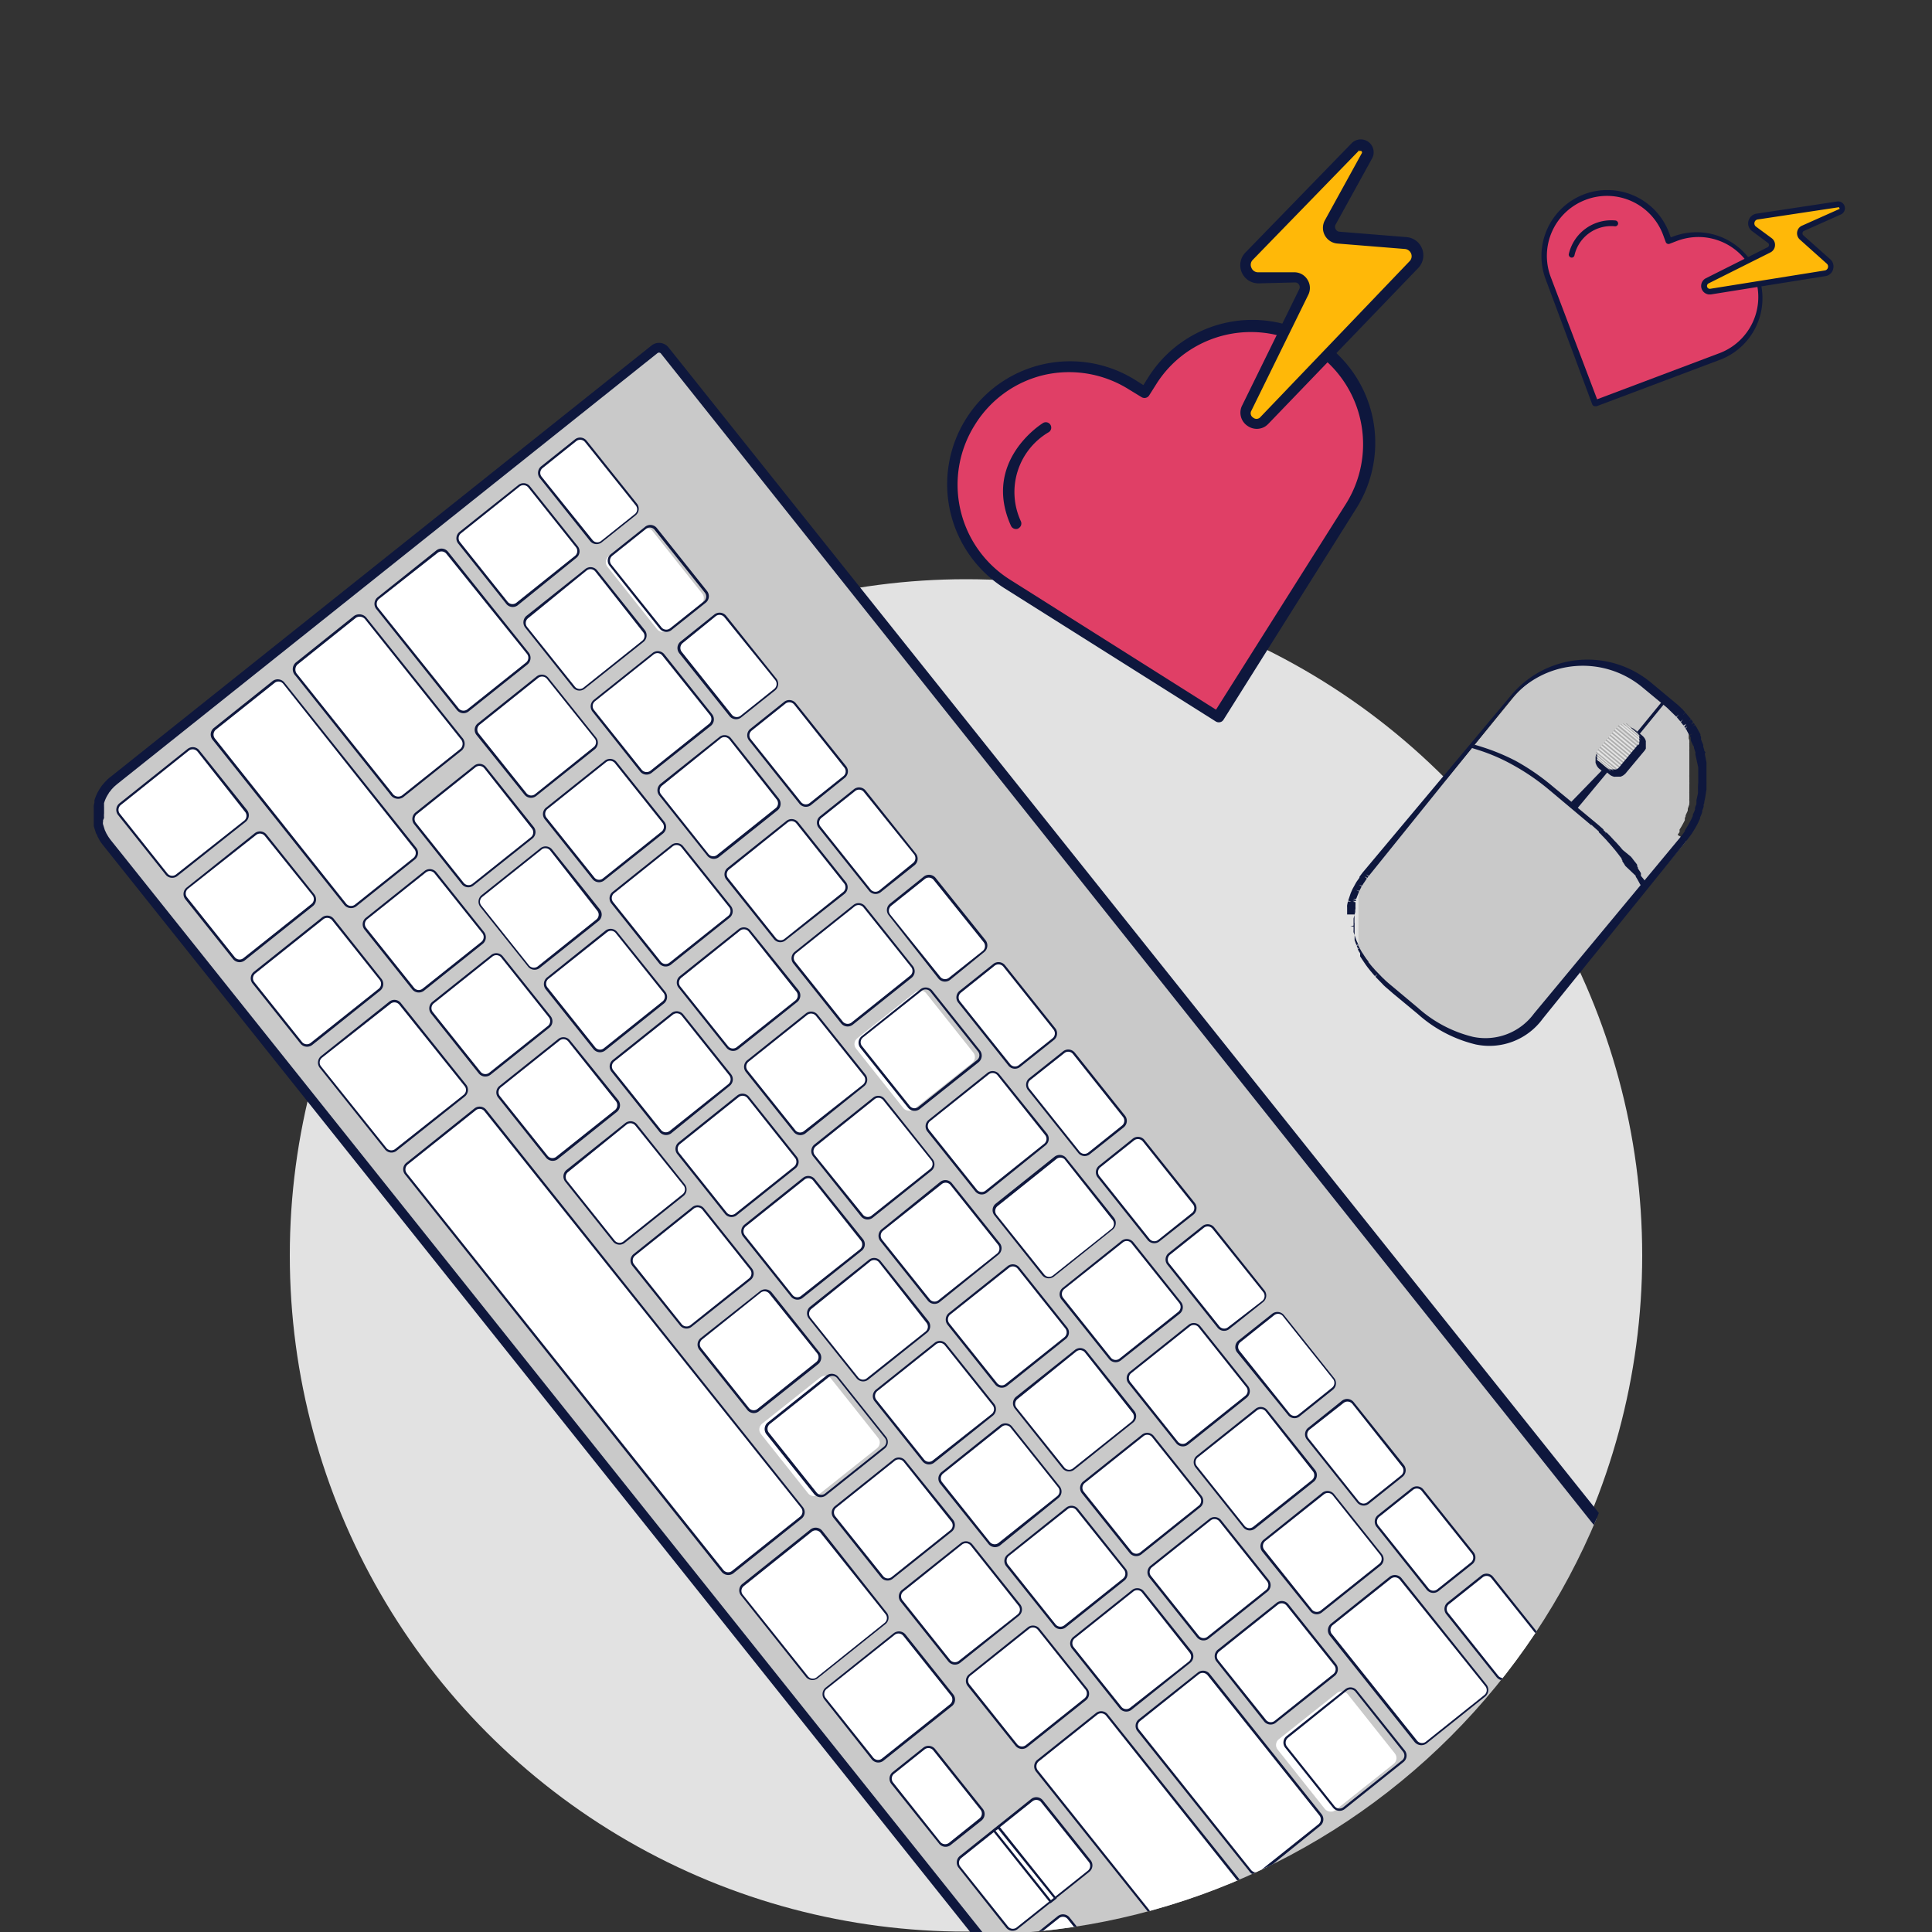 <svg id="Layer_1" data-name="Layer 1" xmlns="http://www.w3.org/2000/svg" xmlns:xlink="http://www.w3.org/1999/xlink" viewBox="0 0 150 150"><rect x="0" y="0" width="150" height="150" fill="#333333" stroke="none"/><defs><style>.cls-1{fill:none;}.cls-2{fill:#e2e2e2;}.cls-3{clip-path:url(#clip-path);}.cls-4{fill:#c9c9c9;}.cls-5{fill:#0e173d;}.cls-10,.cls-6{fill:#fff;}.cls-7{fill:#e03f66;}.cls-8{fill:#ffb808;}.cls-9{fill:#d9d9d9;}.cls-10{opacity:0.3;}.cls-11{opacity:0.2;}</style><clipPath id="clip-path"><path class="cls-1" d="M128,97.7a52.5,52.5,0,0,1-105,0C-2.69,83.17,6.82,48.06,16.69,28.12,26.2,8.91,61.47,4.34,75.7,4.34,104.69,4.34,128,68.7,128,97.7Z"/></clipPath></defs><circle class="cls-2" cx="75" cy="97.47" r="52.5"/><g class="cls-3"><g id="keybaord"><path class="cls-4" d="M128,123.77,86,157.25a3.4,3.4,0,0,1-4.79-.53L8.31,65.39l-.12-.16a3.45,3.45,0,0,1-.2-.32,1.09,1.09,0,0,0-.08-.15l-.09-.2s0-.09-.05-.13,0-.14-.07-.21,0-.11,0-.17a1.16,1.16,0,0,1,0-.18h0c0-.11,0-.22,0-.32a3,3,0,0,1,0-.42h0s0-.09,0-.14v0l0-.14v0l0-.14h0v0c0-.06,0-.12,0-.18s0-.11,0-.17a3.52,3.52,0,0,1,.38-.81l.09-.13.13-.17A.48.48,0,0,1,8.41,61a1.07,1.07,0,0,1,.18-.19l.26-.23L50.8,27.11a.57.57,0,0,1,.79.09L128,123a.26.26,0,0,1,.05.09s0,0,0,.06a0,0,0,0,1,0,0,0,0,0,0,1,0,0h0s0,0,0,0v0s0,0,0,0a.42.42,0,0,1,0,.22.14.14,0,0,1,0,.06h0v0a0,0,0,0,1,0,0,0,0,0,0,1,0,0l0,0Z"/><path class="cls-5" d="M80.91,157,8,65.62l-.13-.17a2.67,2.67,0,0,1-.22-.36l-.09-.17c0-.07-.07-.15-.11-.23l-.17-.55,0-.12h0l0-.1c0-.11,0-.23,0-.35s0-.22,0-.33h0l0-.54a1,1,0,0,1,0-.16h0a1.42,1.42,0,0,1,.05-.22l0-.18a3.57,3.57,0,0,1,.42-.91l.1-.15A1.5,1.5,0,0,1,8,60.89l.11-.13.18-.19a2.55,2.55,0,0,1,.3-.26l42-33.49a.94.94,0,0,1,1.31.15l76.45,95.78a.87.87,0,0,1,.11.18v0h0l0,.15.08.09-.06.14a1.5,1.5,0,0,1-.06.29l0,0,0,.07,0,.11h0l0,.06-.12.11-42,33.48A3.77,3.77,0,0,1,80.91,157ZM8,63.7H8l0,.11A.39.39,0,0,0,8,64l.14.45.09.19a.54.54,0,0,0,.07.13,2.61,2.61,0,0,0,.17.28l.11.15,72.89,91.32a3,3,0,0,0,4.27.48l41.94-33.47v0l.06-.11-.15-.19,0,0L51.3,27.43a.2.2,0,0,0-.27,0L9.08,60.89l-.23.2-.15.16s-.07.07-.08.1l-.13.16a.37.37,0,0,0-.06.1,2.62,2.62,0,0,0-.35.74.83.83,0,0,0,0,.15,1.13,1.13,0,0,0,0,.15v.06a.64.64,0,0,1,0,.09l0,.34a2.29,2.29,0,0,0,0,.37A1.23,1.23,0,0,0,8,63.7Z"/><g id="keys"><rect class="cls-6" x="43.44" y="34.45" width="4.48" height="7.38" rx="0.57" transform="translate(-13.81 36.83) rotate(-38.59)"/><path class="cls-5" d="M45.81,42l-3.9-4.88a.66.66,0,0,1,.11-.92l2.62-2.09a.65.65,0,0,1,.91.11l3.9,4.88a.65.65,0,0,1-.1.91l-2.62,2.09A.65.65,0,0,1,45.81,42Zm-.39-7.68a.49.49,0,0,0-.68-.07l-2.61,2.09a.47.47,0,0,0-.08.67L46,41.92a.47.47,0,0,0,.67.08l2.62-2.09a.47.47,0,0,0,.07-.67Z"/><rect class="cls-6" x="36.73" y="38.77" width="6.96" height="7.07" rx="0.57" transform="translate(-17.61 34.33) rotate(-38.59)"/><path class="cls-5" d="M39.28,46.85l-3.7-4.64a.65.65,0,0,1,.1-.92l4.56-3.63a.64.64,0,0,1,.91.1l3.7,4.64a.64.64,0,0,1-.1.91L40.19,47A.64.64,0,0,1,39.28,46.85Zm1.74-9a.49.49,0,0,0-.68-.08l-4.55,3.64a.48.48,0,0,0-.08.67l3.7,4.64a.49.49,0,0,0,.68.08l4.55-3.64a.48.48,0,0,0,.08-.67Z"/><rect class="cls-6" x="41.94" y="45.29" width="6.96" height="7.07" rx="0.57" transform="translate(-20.54 39) rotate(-38.59)"/><path class="cls-5" d="M44.48,53.37l-3.7-4.64a.66.66,0,0,1,.1-.92l4.56-3.63a.65.65,0,0,1,.92.1l3.7,4.64a.66.66,0,0,1-.1.92L45.4,53.47A.65.65,0,0,1,44.48,53.37Zm1.74-9a.48.48,0,0,0-.67-.08L41,48a.48.48,0,0,0-.08.67l3.71,4.64a.48.48,0,0,0,.67.08l4.56-3.64a.47.47,0,0,0,.07-.67Z"/><rect class="cls-6" x="38.19" y="53.63" width="6.96" height="7.07" rx="0.57" transform="translate(-26.56 38.48) rotate(-38.59)"/><path class="cls-5" d="M40.73,61.71,37,57.07a.64.64,0,0,1,.1-.91l4.56-3.64a.65.65,0,0,1,.91.1l3.71,4.64a.66.66,0,0,1-.11.92l-4.55,3.63A.65.65,0,0,1,40.73,61.71Zm1.74-9a.49.49,0,0,0-.68-.08l-4.55,3.64a.48.48,0,0,0-.08.67l3.71,4.64a.48.48,0,0,0,.67.08L46.1,58a.48.48,0,0,0,.07-.67Z"/><rect class="cls-6" x="33.31" y="60.57" width="6.96" height="7.07" rx="0.57" transform="translate(-31.95 36.95) rotate(-38.59)"/><path class="cls-5" d="M35.86,68.65,32.16,64a.65.65,0,0,1,.1-.92l4.55-3.63a.65.65,0,0,1,.92.1l3.7,4.64a.65.65,0,0,1-.1.92l-4.56,3.63A.64.64,0,0,1,35.86,68.65Zm1.74-9a.49.49,0,0,0-.68-.08l-4.55,3.64a.48.48,0,0,0-.08.67L36,68.54a.49.49,0,0,0,.68.08L41.22,65a.48.48,0,0,0,.08-.67Z"/><rect class="cls-6" x="29.42" y="68.73" width="6.96" height="7.07" rx="0.57" transform="translate(-37.89 36.31) rotate(-38.59)"/><path class="cls-5" d="M32,76.81l-3.7-4.64a.65.65,0,0,1,.1-.91l4.56-3.64a.66.66,0,0,1,.92.1l3.7,4.64a.66.66,0,0,1-.1.92l-4.56,3.64A.66.66,0,0,1,32,76.81Zm1.74-9a.48.48,0,0,0-.67-.08l-4.56,3.64a.48.48,0,0,0-.07.68l3.7,4.63a.47.47,0,0,0,.67.08l4.56-3.63a.49.49,0,0,0,.08-.68Z"/><rect class="cls-6" x="10.23" y="59.55" width="7.89" height="7.07" rx="0.57" transform="translate(-36.26 22.62) rotate(-38.59)"/><path class="cls-5" d="M12.87,67.92l-3.7-4.64a.65.65,0,0,1,.1-.91l5.29-4.22a.65.65,0,0,1,.91.1l3.71,4.64a.66.66,0,0,1-.11.92L13.79,68A.65.65,0,0,1,12.87,67.92Zm2.47-9.56a.49.49,0,0,0-.68-.08L9.38,62.5a.48.48,0,0,0-.07.68L13,67.82a.48.48,0,0,0,.67.07L19,63.68A.49.49,0,0,0,19,63Z"/><rect class="cls-6" x="15.45" y="66.09" width="7.89" height="7.07" rx="0.57" transform="translate(-39.2 27.31) rotate(-38.59)"/><path class="cls-5" d="M18.09,74.46l-3.7-4.64a.65.65,0,0,1,.1-.91l5.29-4.22a.65.65,0,0,1,.91.1l3.71,4.64a.66.66,0,0,1-.11.92L19,74.57A.66.66,0,0,1,18.09,74.46Zm2.47-9.56a.48.48,0,0,0-.68-.07L14.6,69a.48.48,0,0,0-.07.68l3.7,4.64a.48.48,0,0,0,.67.07l5.29-4.21a.49.49,0,0,0,.07-.68Z"/><rect class="cls-6" x="20.67" y="72.64" width="7.89" height="7.07" rx="0.57" transform="translate(-42.14 31.99) rotate(-38.59)"/><path class="cls-5" d="M23.31,81l-3.7-4.64a.65.65,0,0,1,.1-.91L25,71.23a.65.65,0,0,1,.91.1L29.62,76a.66.66,0,0,1-.11.92l-5.28,4.22A.66.66,0,0,1,23.31,81Zm2.47-9.56a.49.49,0,0,0-.68-.07l-5.28,4.21a.48.48,0,0,0-.07.68l3.7,4.64a.48.48,0,0,0,.67.07l5.29-4.21a.49.49,0,0,0,.07-.68Z"/><rect class="cls-6" x="65.02" y="128.21" width="7.89" height="7.07" rx="0.57" transform="translate(-67.12 71.79) rotate(-38.59)"/><path class="cls-5" d="M67.67,136.58,64,131.94a.66.66,0,0,1,.11-.92l5.28-4.22a.66.66,0,0,1,.92.11l3.7,4.64a.65.65,0,0,1-.1.91l-5.29,4.22A.65.65,0,0,1,67.67,136.58ZM70.13,127a.48.48,0,0,0-.67-.07l-5.29,4.21a.49.49,0,0,0-.07.68l3.7,4.64a.48.48,0,0,0,.68.07l5.28-4.21a.48.48,0,0,0,.07-.68Z"/><rect class="cls-6" x="26.57" y="78.94" width="7.89" height="9.24" rx="0.57" transform="translate(-45.46 37.28) rotate(-38.59)"/><path class="cls-5" d="M29.89,89.24l-5.06-6.33a.66.66,0,0,1,.1-.92l5.29-4.22a.64.64,0,0,1,.91.11l5.06,6.33a.66.66,0,0,1-.1.92L30.8,89.34A.64.64,0,0,1,29.89,89.24ZM31,78a.49.49,0,0,0-.68-.07L25,82.12a.48.48,0,0,0-.07.68L30,89.13a.49.49,0,0,0,.68.08L36,85a.48.48,0,0,0,.08-.67Z"/><rect class="cls-6" x="59.27" y="119.92" width="7.89" height="9.24" rx="0.57" transform="translate(-63.88 66.63) rotate(-38.59)"/><path class="cls-5" d="M62.59,130.22l-5.05-6.34a.64.64,0,0,1,.1-.91l5.28-4.22a.66.66,0,0,1,.92.1l5,6.34a.64.64,0,0,1-.1.91l-5.28,4.22A.66.66,0,0,1,62.59,130.22ZM63.7,119a.48.48,0,0,0-.67-.08l-5.28,4.22a.47.47,0,0,0-.08.67l5.06,6.34a.48.48,0,0,0,.67.08L68.68,126a.48.48,0,0,0,.08-.67Z"/><rect class="cls-6" x="42.94" y="83.81" width="7.89" height="40.54" rx="0.57" transform="translate(-54.68 51.98) rotate(-38.59)"/><path class="cls-5" d="M56,122,31.45,91.19a.64.64,0,0,1,.1-.91l5.28-4.22a.66.66,0,0,1,.92.1L62.33,117a.64.64,0,0,1-.1.91L57,122.1A.66.66,0,0,1,56,122ZM37.61,86.27a.47.47,0,0,0-.67-.07l-5.28,4.21a.49.49,0,0,0-.08.68l24.58,30.8a.48.48,0,0,0,.68.07l5.28-4.21a.49.49,0,0,0,.08-.68Z"/><rect class="cls-6" x="34.63" y="75.26" width="6.96" height="7.07" rx="0.57" transform="translate(-40.83 40.98) rotate(-38.59)"/><path class="cls-5" d="M37.17,83.34l-3.7-4.64a.66.66,0,0,1,.1-.92l4.56-3.63a.64.64,0,0,1,.91.1l3.71,4.64a.64.64,0,0,1-.11.91l-4.55,3.64A.66.66,0,0,1,37.17,83.34Zm1.74-9a.48.48,0,0,0-.67-.08l-4.56,3.64a.48.48,0,0,0-.08.67l3.71,4.64a.48.48,0,0,0,.67.08l4.56-3.64a.48.48,0,0,0,.07-.67Z"/><rect class="cls-6" x="39.84" y="81.78" width="6.96" height="7.07" rx="0.57" transform="translate(-43.76 45.66) rotate(-38.59)"/><path class="cls-5" d="M42.38,89.86l-3.7-4.64a.64.64,0,0,1,.1-.91l4.56-3.64a.65.65,0,0,1,.91.1L48,85.41a.66.66,0,0,1-.11.92L43.3,90A.66.66,0,0,1,42.38,89.86Zm1.74-9a.48.48,0,0,0-.68-.07l-4.55,3.63a.49.49,0,0,0-.08.68l3.71,4.64a.48.48,0,0,0,.67.07l4.56-3.63a.49.49,0,0,0,.07-.68Z"/><rect class="cls-6" x="45.04" y="88.31" width="6.96" height="7.07" rx="0.57" transform="translate(-46.69 50.33) rotate(-38.59)"/><path class="cls-5" d="M47.59,96.39l-3.7-4.64a.65.65,0,0,1,.1-.92l4.55-3.63a.65.65,0,0,1,.92.1l3.7,4.64a.65.65,0,0,1-.1.92l-4.55,3.63A.65.65,0,0,1,47.59,96.39Zm1.74-9a.49.49,0,0,0-.68-.08L44.1,91a.48.48,0,0,0-.08.67l3.7,4.64a.49.49,0,0,0,.68.08L53,92.72a.48.48,0,0,0,.08-.67Z"/><rect class="cls-6" x="50.25" y="94.84" width="6.96" height="7.07" rx="0.57" transform="translate(-49.63 55) rotate(-38.59)"/><path class="cls-5" d="M52.8,102.91l-3.71-4.64a.65.65,0,0,1,.11-.91l4.55-3.64a.65.65,0,0,1,.92.11l3.7,4.64a.64.64,0,0,1-.1.91L53.71,103A.64.64,0,0,1,52.8,102.91Zm1.73-9a.48.48,0,0,0-.67-.07L49.3,97.49a.49.49,0,0,0-.07.68l3.7,4.64a.49.49,0,0,0,.68.07l4.55-3.63a.49.49,0,0,0,.08-.68Z"/><rect class="cls-6" x="55.46" y="101.36" width="6.96" height="7.07" rx="0.57" transform="translate(-52.56 59.68) rotate(-38.59)"/><path class="cls-5" d="M58,109.44,54.3,104.8a.65.65,0,0,1,.11-.92L59,100.25a.65.65,0,0,1,.92.1l3.7,4.64a.66.66,0,0,1-.1.92l-4.56,3.63A.64.64,0,0,1,58,109.44Zm1.73-9a.48.48,0,0,0-.67-.08L54.51,104a.48.48,0,0,0-.07.67l3.7,4.64a.48.48,0,0,0,.67.08l4.56-3.64a.48.48,0,0,0,.08-.67Z"/><rect class="cls-6" x="60.67" y="107.89" width="6.96" height="7.07" rx="0.57" transform="matrix(0.78, -0.62, 0.62, 0.78, -55.49, 64.35)"/><path class="cls-5" d="M63.21,116l-3.7-4.64a.66.66,0,0,1,.1-.92l4.56-3.64a.66.66,0,0,1,.92.11l3.7,4.64a.65.65,0,0,1-.1.91l-4.56,3.64A.66.66,0,0,1,63.21,116ZM65,107a.48.48,0,0,0-.67-.07l-4.56,3.63a.48.48,0,0,0-.07.68l3.7,4.64a.47.47,0,0,0,.67.07l4.56-3.63a.48.48,0,0,0,.07-.68Z"/><rect class="cls-6" x="65.88" y="114.41" width="6.96" height="7.07" rx="0.57" transform="translate(-58.43 69.03) rotate(-38.59)"/><path class="cls-5" d="M68.42,122.49l-3.7-4.64a.64.64,0,0,1,.1-.91l4.56-3.64a.65.65,0,0,1,.91.1L74,118a.66.66,0,0,1-.11.92l-4.55,3.63A.65.65,0,0,1,68.42,122.49Zm1.74-9a.49.49,0,0,0-.68-.08l-4.55,3.64a.48.48,0,0,0-.08.67l3.71,4.64a.47.47,0,0,0,.67.08l4.56-3.64a.48.48,0,0,0,.07-.67Z"/><rect class="cls-6" x="71.09" y="120.94" width="6.96" height="7.07" rx="0.57" transform="translate(-61.36 73.7) rotate(-38.59)"/><path class="cls-5" d="M73.63,129l-3.7-4.64a.65.65,0,0,1,.1-.92l4.56-3.63a.64.64,0,0,1,.91.1l3.7,4.64a.64.64,0,0,1-.1.91l-4.55,3.64A.66.66,0,0,1,73.63,129Zm1.74-9a.48.48,0,0,0-.68-.08l-4.55,3.64a.48.48,0,0,0-.08.67l3.7,4.64a.49.49,0,0,0,.68.08L79,125.35a.48.48,0,0,0,.08-.68Z"/><rect class="cls-6" x="76.29" y="127.46" width="6.96" height="7.07" rx="0.57" transform="translate(-64.29 78.37) rotate(-38.59)"/><path class="cls-5" d="M78.84,135.54l-3.71-4.64a.65.65,0,0,1,.11-.91l4.55-3.64a.66.66,0,0,1,.92.1l3.7,4.64a.65.65,0,0,1-.1.92l-4.56,3.64A.65.65,0,0,1,78.84,135.54Zm1.74-9a.49.49,0,0,0-.68-.08l-4.56,3.64a.49.49,0,0,0-.07.68l3.7,4.64a.49.49,0,0,0,.68.07l4.55-3.63a.49.49,0,0,0,.08-.68Z"/><rect class="cls-6" x="38.42" y="66.97" width="6.96" height="7.07" rx="0.57" transform="translate(-34.83 41.54) rotate(-38.59)"/><path class="cls-5" d="M41,75.05l-3.71-4.64a.66.66,0,0,1,.11-.92l4.55-3.63a.65.65,0,0,1,.92.1l3.7,4.64a.64.64,0,0,1-.1.91l-4.56,3.64A.65.65,0,0,1,41,75.05Zm1.73-9A.48.48,0,0,0,42,66l-4.56,3.64a.48.48,0,0,0-.07.67l3.7,4.64a.49.49,0,0,0,.68.08l4.55-3.64a.48.48,0,0,0,.08-.67Z"/><rect class="cls-6" x="43.53" y="73.37" width="6.96" height="7.07" rx="0.57" transform="translate(-37.7 46.12) rotate(-38.59)"/><path class="cls-5" d="M46.07,81.45l-3.7-4.64a.66.66,0,0,1,.1-.92L47,72.26a.65.65,0,0,1,.92.1L51.65,77a.65.65,0,0,1-.1.91L47,81.55A.66.66,0,0,1,46.07,81.45Zm1.74-9a.47.47,0,0,0-.67-.08L42.58,76a.47.47,0,0,0-.07.67l3.7,4.64a.48.48,0,0,0,.67.08l4.56-3.64a.47.47,0,0,0,.07-.67Z"/><rect class="cls-6" x="48.64" y="79.77" width="6.96" height="7.07" rx="0.57" transform="translate(-40.58 50.7) rotate(-38.59)"/><path class="cls-5" d="M51.18,87.85l-3.7-4.64a.65.65,0,0,1,.1-.92l4.56-3.64a.65.65,0,0,1,.91.11l3.71,4.64a.65.65,0,0,1-.11.91L52.1,88A.66.66,0,0,1,51.18,87.85Zm1.74-9a.49.49,0,0,0-.68-.07l-4.55,3.63a.49.49,0,0,0-.08.68l3.71,4.64a.48.48,0,0,0,.67.08l4.56-3.64a.49.49,0,0,0,.07-.68Z"/><rect class="cls-6" x="53.74" y="86.17" width="6.96" height="7.07" rx="0.57" transform="translate(-43.46 55.29) rotate(-38.59)"/><path class="cls-5" d="M56.29,94.25l-3.7-4.64a.65.65,0,0,1,.1-.92l4.55-3.64a.66.66,0,0,1,.92.11l3.7,4.64a.64.64,0,0,1-.1.91L57.2,94.35A.65.65,0,0,1,56.29,94.25Zm1.74-9a.49.49,0,0,0-.68-.07L52.8,88.82a.48.48,0,0,0-.08.68l3.7,4.64a.48.48,0,0,0,.68.07l4.55-3.63a.49.49,0,0,0,.08-.68Z"/><rect class="cls-6" x="58.85" y="92.57" width="6.96" height="7.07" rx="0.57" transform="translate(-46.33 59.87) rotate(-38.59)"/><path class="cls-5" d="M61.4,100.65,57.69,96a.66.66,0,0,1,.11-.92l4.55-3.64a.66.66,0,0,1,.92.11L67,96.2a.64.64,0,0,1-.1.91l-4.56,3.64A.65.65,0,0,1,61.4,100.65Zm1.73-9a.48.48,0,0,0-.67-.07L57.9,95.22a.49.49,0,0,0-.07.68l3.7,4.64a.47.47,0,0,0,.67.07L66.76,97a.49.49,0,0,0,.08-.68Z"/><rect class="cls-6" x="63.96" y="98.97" width="6.96" height="7.07" rx="0.57" transform="translate(-49.21 64.46) rotate(-38.59)"/><path class="cls-5" d="M66.5,107l-3.7-4.63a.66.66,0,0,1,.1-.92l4.56-3.64a.65.65,0,0,1,.92.11l3.7,4.64a.65.65,0,0,1-.1.91l-4.56,3.64A.65.65,0,0,1,66.5,107Zm1.74-9a.48.48,0,0,0-.67-.07L63,101.62a.49.49,0,0,0-.08.68l3.71,4.64a.48.48,0,0,0,.67.07l4.56-3.63a.48.48,0,0,0,.07-.68Z"/><rect class="cls-6" x="69.07" y="105.37" width="6.96" height="7.07" rx="0.57" transform="translate(-52.09 69.04) rotate(-38.59)"/><path class="cls-5" d="M71.61,113.44l-3.7-4.64a.64.64,0,0,1,.1-.91l4.56-3.64a.64.64,0,0,1,.91.11L77.19,109a.66.66,0,0,1-.11.92l-4.55,3.64A.65.65,0,0,1,71.61,113.44Zm1.74-9a.49.49,0,0,0-.68-.07L68.12,108a.49.49,0,0,0-.08.68l3.71,4.64a.48.48,0,0,0,.67.07L77,109.78a.49.49,0,0,0,.07-.68Z"/><rect class="cls-6" x="74.17" y="111.77" width="6.96" height="7.07" rx="0.57" transform="translate(-54.96 73.62) rotate(-38.59)"/><path class="cls-5" d="M76.72,119.84,73,115.2a.64.64,0,0,1,.1-.91l4.55-3.64a.66.66,0,0,1,.92.1l3.7,4.64a.65.65,0,0,1-.1.92L77.63,120A.65.65,0,0,1,76.72,119.84Zm1.74-9a.48.48,0,0,0-.68-.07l-4.55,3.63a.48.48,0,0,0-.08.68l3.7,4.64a.49.49,0,0,0,.68.07l4.55-3.63a.49.49,0,0,0,.08-.68Z"/><rect class="cls-6" x="79.28" y="118.16" width="6.96" height="7.07" rx="0.57" transform="translate(-57.84 78.21) rotate(-38.59)"/><path class="cls-5" d="M81.83,126.24l-3.71-4.64a.64.64,0,0,1,.11-.91l4.55-3.64a.66.66,0,0,1,.92.1l3.7,4.64a.66.66,0,0,1-.1.92l-4.56,3.64A.65.65,0,0,1,81.83,126.24Zm1.73-9a.47.47,0,0,0-.67-.07l-4.56,3.63a.49.49,0,0,0-.07.68l3.7,4.64a.48.48,0,0,0,.67.07l4.56-3.63a.49.49,0,0,0,.08-.68Z"/><rect class="cls-6" x="84.39" y="124.56" width="6.96" height="7.07" rx="0.57" transform="translate(-60.72 82.79) rotate(-38.59)"/><path class="cls-5" d="M86.93,132.64,83.23,128a.65.65,0,0,1,.1-.91l4.56-3.64a.66.66,0,0,1,.92.1l3.7,4.64a.65.65,0,0,1-.11.92l-4.55,3.64A.66.66,0,0,1,86.93,132.64Zm1.74-9a.48.48,0,0,0-.67-.08l-4.56,3.64a.49.49,0,0,0-.08.68l3.71,4.64a.48.48,0,0,0,.67.07L92.3,129a.49.49,0,0,0,.07-.68Z"/><path class="cls-6" d="M88.41,134.36a.56.56,0,0,1,.09-.8l4.55-3.64a.56.56,0,0,1,.8.1l8.68,10.87a.58.58,0,0,1-.08.81l-4.56,3.63a.57.57,0,0,1-.8-.09Z"/><path class="cls-5" d="M97,145.29l-8.69-10.88a.66.66,0,0,1,.1-.92L93,129.85a.66.66,0,0,1,.92.11l8.68,10.88a.65.65,0,0,1-.1.92L98,145.4A.66.66,0,0,1,97,145.29Zm-3.24-15.22a.49.49,0,0,0-.69-.08l-4.55,3.63a.48.48,0,0,0-.07.68l8.68,10.88a.49.49,0,0,0,.68.09l4.56-3.64a.49.49,0,0,0,.07-.68Z"/><path class="cls-6" d="M16.57,57.39a.57.57,0,0,1,.09-.8L21.21,53a.57.57,0,0,1,.8.1L32.24,65.86a.58.58,0,0,1-.08.81L27.6,70.3a.57.57,0,0,1-.8-.09Z"/><path class="cls-5" d="M26.73,70.26,16.51,57.44a.65.65,0,0,1,.09-.92l4.56-3.64a.66.66,0,0,1,.92.11L32.31,65.81a.65.65,0,0,1-.1.92l-4.55,3.64A.68.68,0,0,1,26.73,70.26ZM22,53.1a.48.48,0,0,0-.68-.08l-4.56,3.63a.49.49,0,0,0-.07.69L26.87,70.15a.49.49,0,0,0,.68.09l4.56-3.64a.49.49,0,0,0,.06-.68Z"/><path class="cls-6" d="M80.51,137.5a.58.58,0,0,1,.08-.81l4.56-3.63a.57.57,0,0,1,.8.09L96.17,146a.56.56,0,0,1-.08.8l-4.55,3.64a.58.58,0,0,1-.81-.1Z"/><path class="cls-5" d="M90.67,150.36,80.44,137.55a.65.65,0,0,1,.1-.92L85.09,133a.65.65,0,0,1,.92.11l10.23,12.81a.66.66,0,0,1-.1.93l-4.55,3.63A.64.64,0,0,1,90.67,150.36Zm-4.79-17.15a.49.49,0,0,0-.68-.09l-4.56,3.64a.5.5,0,0,0-.07.68L90.8,150.26a.48.48,0,0,0,.68.08L96,146.7a.49.49,0,0,0,.07-.68Z"/><rect class="cls-6" x="43.41" y="60.17" width="6.96" height="7.07" rx="0.57" transform="translate(-29.5 43.16) rotate(-38.59)"/><path class="cls-5" d="M46,68.25l-3.7-4.64a.64.64,0,0,1,.1-.91l4.56-3.64a.65.65,0,0,1,.91.1l3.71,4.64a.66.66,0,0,1-.11.92l-4.55,3.63A.65.65,0,0,1,46,68.25Zm1.74-9a.49.49,0,0,0-.68-.08l-4.55,3.64a.48.48,0,0,0-.08.67l3.71,4.64a.47.47,0,0,0,.67.08l4.56-3.64a.48.48,0,0,0,.07-.67Z"/><rect class="cls-6" x="48.63" y="66.71" width="6.96" height="7.07" rx="0.57" transform="translate(-32.44 47.85) rotate(-38.59)"/><path class="cls-5" d="M51.17,74.79l-3.7-4.64a.64.64,0,0,1,.1-.91l4.56-3.64a.65.65,0,0,1,.91.1l3.71,4.64a.66.66,0,0,1-.11.92L52.09,74.9A.66.66,0,0,1,51.17,74.79Zm1.74-9a.49.49,0,0,0-.68-.08l-4.55,3.64a.49.49,0,0,0-.08.68l3.71,4.64a.48.48,0,0,0,.67.07l4.56-3.63a.49.49,0,0,0,.07-.68Z"/><rect class="cls-6" x="53.85" y="73.25" width="6.96" height="7.07" rx="0.57" transform="translate(-35.38 52.53) rotate(-38.59)"/><path class="cls-5" d="M56.39,81.33l-3.7-4.64a.64.64,0,0,1,.1-.91l4.56-3.64a.65.65,0,0,1,.91.1L62,76.88a.66.66,0,0,1-.11.92l-4.55,3.64A.66.66,0,0,1,56.39,81.33Zm1.74-9a.48.48,0,0,0-.68-.07L52.9,75.91a.49.49,0,0,0-.08.68l3.71,4.64a.48.48,0,0,0,.67.07l4.56-3.63a.49.49,0,0,0,.07-.68Z"/><rect class="cls-6" x="59.07" y="79.8" width="6.96" height="7.07" rx="0.57" transform="translate(-38.32 57.22) rotate(-38.59)"/><path class="cls-5" d="M61.61,87.87l-3.7-4.64a.65.65,0,0,1,.1-.91l4.56-3.64a.65.65,0,0,1,.91.1l3.71,4.64a.65.65,0,0,1-.11.92L62.53,88A.66.66,0,0,1,61.61,87.87Zm1.74-9a.49.49,0,0,0-.68-.07l-4.55,3.63a.49.49,0,0,0-.08.68l3.71,4.64a.48.48,0,0,0,.67.07L67,84.21a.49.49,0,0,0,.07-.68Z"/><rect class="cls-6" x="64.29" y="86.34" width="6.96" height="7.07" rx="0.57" transform="translate(-41.26 61.9) rotate(-38.59)"/><path class="cls-5" d="M66.83,94.41l-3.7-4.63a.66.66,0,0,1,.1-.92l4.56-3.64a.64.64,0,0,1,.91.11L72.41,90a.64.64,0,0,1-.11.91l-4.55,3.64A.65.65,0,0,1,66.83,94.41Zm1.74-9a.48.48,0,0,0-.67-.07L63.34,89a.49.49,0,0,0-.08.68L67,94.31a.48.48,0,0,0,.67.07l4.56-3.63a.49.49,0,0,0,.07-.68Z"/><rect class="cls-6" x="69.51" y="92.88" width="6.96" height="7.07" rx="0.57" transform="translate(-44.2 66.59) rotate(-38.59)"/><path class="cls-5" d="M72.05,101l-3.7-4.64a.66.66,0,0,1,.1-.92L73,91.76a.65.65,0,0,1,.91.11l3.71,4.64a.64.64,0,0,1-.11.91L73,101.06A.66.66,0,0,1,72.05,101Zm1.74-9a.48.48,0,0,0-.67-.07l-4.56,3.63a.49.49,0,0,0-.08.68l3.71,4.64a.48.48,0,0,0,.67.07l4.56-3.63a.49.49,0,0,0,.07-.68Z"/><rect class="cls-6" x="74.73" y="99.42" width="6.96" height="7.07" rx="0.57" transform="translate(-47.14 71.27) rotate(-38.59)"/><path class="cls-5" d="M77.27,107.5l-3.7-4.64a.66.66,0,0,1,.1-.92l4.56-3.64a.66.66,0,0,1,.92.11l3.7,4.64a.64.64,0,0,1-.11.91l-4.55,3.64A.66.66,0,0,1,77.27,107.5Zm1.74-9a.48.48,0,0,0-.67-.07l-4.56,3.63a.49.49,0,0,0-.08.68l3.71,4.64a.47.47,0,0,0,.67.07l4.56-3.63a.49.49,0,0,0,.07-.68Z"/><rect class="cls-6" x="79.95" y="105.96" width="6.96" height="7.07" rx="0.57" transform="translate(-50.08 75.96) rotate(-38.59)"/><path class="cls-5" d="M82.49,114l-3.7-4.64a.66.66,0,0,1,.1-.92l4.56-3.63a.65.65,0,0,1,.92.1l3.7,4.64a.64.64,0,0,1-.11.91l-4.55,3.64A.66.66,0,0,1,82.49,114Zm1.74-9a.48.48,0,0,0-.67-.07L79,108.62a.48.48,0,0,0-.08.67l3.71,4.64a.48.48,0,0,0,.67.08l4.56-3.64a.49.49,0,0,0,.07-.68Z"/><rect class="cls-6" x="85.17" y="112.5" width="6.96" height="7.07" rx="0.57" transform="translate(-53.02 80.64) rotate(-38.59)"/><path class="cls-5" d="M87.71,120.58,84,115.94a.66.66,0,0,1,.1-.92l4.56-3.63a.65.65,0,0,1,.92.1l3.7,4.64a.64.64,0,0,1-.11.91l-4.55,3.64A.66.66,0,0,1,87.71,120.58Zm1.74-9a.47.47,0,0,0-.67-.08l-4.56,3.64a.48.48,0,0,0-.08.67l3.71,4.64a.48.48,0,0,0,.67.08l4.56-3.64a.48.48,0,0,0,.07-.67Z"/><rect class="cls-6" x="90.39" y="119.04" width="6.96" height="7.07" rx="0.57" transform="translate(-55.96 85.33) rotate(-38.59)"/><path class="cls-5" d="M92.93,127.12l-3.7-4.64a.66.66,0,0,1,.1-.92l4.56-3.63a.65.65,0,0,1,.92.1l3.7,4.64a.64.64,0,0,1-.11.91l-4.55,3.64A.66.66,0,0,1,92.93,127.12Zm1.74-9a.48.48,0,0,0-.67-.08l-4.56,3.64a.48.48,0,0,0-.08.67L93.07,127a.48.48,0,0,0,.67.08l4.56-3.64a.48.48,0,0,0,.07-.67Z"/><rect class="cls-6" x="95.61" y="125.58" width="6.96" height="7.07" rx="0.57" transform="translate(-58.9 90.01) rotate(-38.59)"/><path class="cls-5" d="M98.15,133.66,94.45,129a.66.66,0,0,1,.1-.92l4.56-3.63a.65.65,0,0,1,.92.1l3.7,4.64a.66.66,0,0,1-.1.92l-4.56,3.63A.65.65,0,0,1,98.15,133.66Zm1.74-9a.48.48,0,0,0-.67-.08l-4.56,3.64a.48.48,0,0,0-.08.67l3.71,4.64a.48.48,0,0,0,.67.08l4.56-3.64a.47.47,0,0,0,.07-.67Z"/><rect class="cls-6" x="100.94" y="132.27" width="6.96" height="7.07" rx="0.57" transform="matrix(0.78, -0.62, 0.62, 0.78, -61.9, 94.8)"/><path class="cls-5" d="M103.49,140.34l-3.7-4.64a.64.64,0,0,1,.1-.91l4.56-3.64a.64.64,0,0,1,.91.11l3.7,4.63a.65.65,0,0,1-.1.92l-4.55,3.64A.65.65,0,0,1,103.49,140.34Zm1.74-9a.49.49,0,0,0-.68-.07L100,134.92a.49.49,0,0,0-.08.68l3.7,4.64a.49.49,0,0,0,.68.07l4.55-3.63a.48.48,0,0,0,.08-.68Z"/><rect class="cls-6" x="47.14" y="51.81" width="6.96" height="7.07" rx="0.57" transform="translate(-23.47 43.67) rotate(-38.59)"/><path class="cls-5" d="M49.69,59.89,46,55.25a.66.66,0,0,1,.11-.92l4.55-3.63a.65.65,0,0,1,.92.1l3.7,4.64a.65.65,0,0,1-.1.92L50.6,60A.64.64,0,0,1,49.69,59.89Zm1.73-9a.48.48,0,0,0-.67-.08l-4.56,3.64a.48.48,0,0,0-.07.67l3.7,4.64a.49.49,0,0,0,.68.08l4.55-3.64a.48.48,0,0,0,.08-.67Z"/><rect class="cls-6" x="52.35" y="58.33" width="6.96" height="7.07" rx="0.57" transform="translate(-26.4 48.34) rotate(-38.59)"/><path class="cls-5" d="M54.89,66.41l-3.7-4.64a.65.65,0,0,1,.1-.92l4.56-3.63a.64.64,0,0,1,.91.1L60.47,62a.66.66,0,0,1-.11.92l-4.55,3.63A.65.65,0,0,1,54.89,66.41Zm1.74-9a.49.49,0,0,0-.68-.08L51.4,61a.48.48,0,0,0-.08.67L55,66.3a.48.48,0,0,0,.67.08l4.56-3.64a.48.48,0,0,0,.07-.67Z"/><rect class="cls-6" x="57.55" y="64.85" width="6.96" height="7.07" rx="0.57" transform="translate(-29.33 53.01) rotate(-38.59)"/><path class="cls-5" d="M60.1,72.93l-3.71-4.64a.65.65,0,0,1,.11-.92l4.55-3.63a.65.65,0,0,1,.92.1l3.7,4.64a.66.66,0,0,1-.1.92L61,73A.64.64,0,0,1,60.1,72.93Zm1.73-9a.48.48,0,0,0-.67-.08L56.6,67.51a.48.48,0,0,0-.07.67l3.7,4.64a.48.48,0,0,0,.67.08l4.56-3.64a.48.48,0,0,0,.08-.67Z"/><rect class="cls-6" x="62.76" y="71.37" width="6.96" height="7.07" rx="0.57" transform="translate(-32.26 57.68) rotate(-38.59)"/><path class="cls-5" d="M65.3,79.45l-3.7-4.64a.64.64,0,0,1,.1-.91l4.56-3.64a.65.65,0,0,1,.91.1L70.87,75a.65.65,0,0,1-.1.92l-4.55,3.63A.65.65,0,0,1,65.3,79.45Zm1.74-9a.49.49,0,0,0-.68-.08L61.81,74a.48.48,0,0,0-.08.67l3.7,4.64a.49.49,0,0,0,.68.08l4.55-3.64a.47.47,0,0,0,.08-.67Z"/><rect class="cls-6" x="67.96" y="77.89" width="6.96" height="7.07" rx="0.57" transform="matrix(0.78, -0.62, 0.62, 0.78, -35.19, 62.35)"/><path class="cls-5" d="M70.5,86l-3.7-4.64a.65.65,0,0,1,.1-.91l4.56-3.64a.66.66,0,0,1,.92.1l3.7,4.64a.66.66,0,0,1-.1.92l-4.56,3.63A.65.65,0,0,1,70.5,86Zm1.74-9a.48.48,0,0,0-.67-.08L67,80.55a.47.47,0,0,0-.07.67l3.7,4.64a.47.47,0,0,0,.67.08l4.56-3.64a.47.47,0,0,0,.07-.67Z"/><rect class="cls-6" x="73.16" y="84.41" width="6.96" height="7.07" rx="0.57" transform="translate(-38.12 67.02) rotate(-38.59)"/><path class="cls-5" d="M75.71,92.49,72,87.85a.65.65,0,0,1,.11-.91l4.55-3.64a.66.66,0,0,1,.92.1L81.28,88a.65.65,0,0,1-.1.92L76.62,92.6A.65.65,0,0,1,75.71,92.49Zm1.74-9a.49.49,0,0,0-.68-.08l-4.56,3.64a.49.49,0,0,0-.07.68l3.7,4.63a.48.48,0,0,0,.68.08l4.55-3.64a.48.48,0,0,0,.08-.67Z"/><rect class="cls-6" x="78.37" y="90.93" width="6.96" height="7.07" rx="0.57" transform="translate(-41.05 71.69) rotate(-38.59)"/><path class="cls-5" d="M80.91,99l-3.7-4.64a.64.64,0,0,1,.1-.91l4.56-3.64a.65.65,0,0,1,.91.1l3.71,4.64a.66.66,0,0,1-.11.92l-4.55,3.64A.66.66,0,0,1,80.91,99Zm1.74-9A.49.49,0,0,0,82,90l-4.55,3.64a.49.49,0,0,0-.08.68l3.71,4.64a.48.48,0,0,0,.67.07l4.56-3.63a.49.49,0,0,0,.07-.68Z"/><rect class="cls-6" x="83.57" y="97.45" width="6.96" height="7.07" rx="0.57" transform="translate(-43.98 76.36) rotate(-38.59)"/><path class="cls-5" d="M86.12,105.53l-3.71-4.64a.64.64,0,0,1,.11-.91l4.55-3.64a.66.66,0,0,1,.92.1l3.7,4.64a.65.65,0,0,1-.1.92L87,105.64A.65.65,0,0,1,86.12,105.53Zm1.73-9a.47.47,0,0,0-.67-.07l-4.56,3.63a.49.49,0,0,0-.07.68l3.7,4.64a.48.48,0,0,0,.67.07l4.56-3.63a.49.49,0,0,0,.08-.68Z"/><rect class="cls-6" x="88.78" y="103.98" width="6.96" height="7.07" rx="0.57" transform="translate(-46.91 81.03) rotate(-38.59)"/><path class="cls-5" d="M91.32,112.05l-3.7-4.64a.64.64,0,0,1,.1-.91l4.56-3.64a.65.65,0,0,1,.91.1l3.7,4.64a.65.65,0,0,1-.1.92l-4.55,3.64A.66.66,0,0,1,91.32,112.05Zm1.74-9a.48.48,0,0,0-.68-.07l-4.55,3.63a.49.49,0,0,0-.08.68l3.7,4.64a.49.49,0,0,0,.68.07l4.55-3.63a.48.48,0,0,0,.08-.68Z"/><rect class="cls-6" x="93.98" y="110.5" width="6.96" height="7.07" rx="0.57" transform="translate(-49.84 85.7) rotate(-38.59)"/><path class="cls-5" d="M96.52,118.57l-3.7-4.64a.65.65,0,0,1,.1-.91l4.56-3.64a.65.65,0,0,1,.92.11l3.7,4.63a.66.66,0,0,1-.1.92l-4.56,3.64A.65.65,0,0,1,96.52,118.57Zm1.74-9a.48.48,0,0,0-.67-.07L93,113.15a.48.48,0,0,0-.07.68l3.7,4.64a.48.48,0,0,0,.67.07l4.56-3.63a.48.48,0,0,0,.07-.68Z"/><rect class="cls-6" x="99.18" y="117.02" width="6.96" height="7.07" rx="0.57" transform="translate(-52.78 90.37) rotate(-38.59)"/><path class="cls-5" d="M101.73,125.09,98,120.46a.66.66,0,0,1,.11-.92l4.55-3.64a.65.65,0,0,1,.92.11l3.7,4.64a.64.64,0,0,1-.1.91l-4.56,3.64A.64.64,0,0,1,101.73,125.09Zm1.74-9a.49.49,0,0,0-.68-.07l-4.56,3.63a.49.49,0,0,0-.07.68l3.7,4.64a.49.49,0,0,0,.68.07l4.55-3.63a.49.49,0,0,0,.08-.68Z"/><path class="cls-6" d="M103.32,127a.59.59,0,0,1,.07-.82L108,122.5a.57.57,0,0,1,.81.11l6.57,8.23a.57.57,0,0,1-.07.82l-4.55,3.64a.59.59,0,0,1-.82-.12Z"/><path class="cls-5" d="M109.82,135.24,103.25,127a.67.67,0,0,1,.09-.94l4.55-3.64a.67.67,0,0,1,.94.13l6.57,8.23a.67.67,0,0,1-.09.94l-4.55,3.64A.68.68,0,0,1,109.82,135.24Zm-1.12-12.57a.5.5,0,0,0-.7-.11l-4.56,3.64a.5.5,0,0,0,0,.7l6.57,8.23a.49.49,0,0,0,.69.1l4.56-3.64a.49.49,0,0,0,.05-.69Z"/><rect class="cls-6" x="31.65" y="43.4" width="6.96" height="11.16" rx="0.57" transform="translate(-22.88 32.61) rotate(-38.59)"/><path class="cls-5" d="M35.47,55.12l-6.25-7.83a.65.65,0,0,1,.1-.92l4.56-3.64a.65.65,0,0,1,.91.11l6.26,7.83a.66.66,0,0,1-.1.92l-4.56,3.64A.65.65,0,0,1,35.47,55.12ZM34.66,43a.48.48,0,0,0-.68-.08L29.43,46.5a.49.49,0,0,0-.08.68L35.61,55a.49.49,0,0,0,.68.07l4.55-3.63a.48.48,0,0,0,.07-.68Z"/><path class="cls-6" d="M23,52.41a.63.63,0,0,1,0-.88l4.56-3.63a.62.62,0,0,1,.86.17l7.38,9.25a.62.62,0,0,1,0,.87l-4.56,3.64a.63.63,0,0,1-.86-.17Z"/><path class="cls-5" d="M30.32,61.71l-7.38-9.25a.7.7,0,0,1,0-1l4.55-3.64a.72.72,0,0,1,1,.19l7.38,9.24a.71.71,0,0,1,0,1L31.3,61.9A.71.71,0,0,1,30.32,61.71ZM28.38,48.12a.55.55,0,0,0-.74-.16L23.09,51.6a.54.54,0,0,0,0,.76l7.38,9.24a.53.53,0,0,0,.74.16l4.55-3.63a.54.54,0,0,0,0-.76Z"/><rect class="cls-6" x="48.85" y="41.23" width="4.48" height="7.38" rx="0.57" transform="matrix(0.78, -0.62, 0.62, 0.78, -16.86, 41.68)"/><path class="cls-5" d="M51.22,48.81l-3.89-4.88a.64.64,0,0,1,.1-.91l2.62-2.09A.65.65,0,0,1,51,41l3.89,4.88a.65.65,0,0,1-.1.92l-2.62,2.09A.65.65,0,0,1,51.22,48.81Zm-.39-7.67a.48.48,0,0,0-.67-.08l-2.62,2.09a.49.49,0,0,0-.08.68l3.9,4.88a.48.48,0,0,0,.67.07l2.62-2.09a.48.48,0,0,0,.08-.67Z"/><rect class="cls-6" x="54.27" y="48.02" width="4.48" height="7.38" rx="0.57" transform="translate(-19.91 46.54) rotate(-38.59)"/><path class="cls-5" d="M56.64,55.6l-3.9-4.88a.65.65,0,0,1,.11-.92l2.61-2.09a.66.66,0,0,1,.92.1l3.9,4.88a.66.66,0,0,1-.11.92L57.55,55.7A.65.65,0,0,1,56.64,55.6Zm-.4-7.68a.48.48,0,0,0-.67-.08L53,49.93a.49.49,0,0,0-.07.68l3.89,4.88a.49.49,0,0,0,.68.08l2.62-2.09a.49.49,0,0,0,.07-.68Z"/><rect class="cls-6" x="59.68" y="54.8" width="4.48" height="7.38" rx="0.57" transform="translate(-22.96 51.4) rotate(-38.59)"/><path class="cls-5" d="M62.05,62.38,58.16,57.5a.65.65,0,0,1,.1-.92l2.62-2.09a.65.65,0,0,1,.91.11l3.9,4.88a.65.65,0,0,1-.1.91L63,62.48A.65.65,0,0,1,62.05,62.38Zm-.39-7.68a.49.49,0,0,0-.68-.07l-2.61,2.09a.47.47,0,0,0-.08.67l3.9,4.88a.48.48,0,0,0,.67.08l2.62-2.09a.47.47,0,0,0,.07-.67Z"/><rect class="cls-6" x="65.1" y="61.58" width="4.48" height="7.38" rx="0.57" transform="translate(-26.01 56.26) rotate(-38.59)"/><path class="cls-5" d="M67.47,69.16l-3.9-4.88a.64.64,0,0,1,.1-.91l2.62-2.09a.65.65,0,0,1,.92.1l3.89,4.88a.65.65,0,0,1-.1.92l-2.62,2.09A.65.65,0,0,1,67.47,69.16Zm-.4-7.67a.48.48,0,0,0-.67-.08L63.78,63.5a.48.48,0,0,0-.08.67l3.9,4.89a.48.48,0,0,0,.67.07L70.89,67a.48.48,0,0,0,.08-.67Z"/><rect class="cls-6" x="70.51" y="68.37" width="4.48" height="7.38" rx="0.57" transform="translate(-29.06 61.12) rotate(-38.59)"/><path class="cls-5" d="M72.88,76,69,71.06a.64.64,0,0,1,.11-.91l2.61-2.09a.66.66,0,0,1,.92.1L76.52,73a.66.66,0,0,1-.11.92L73.8,76.05A.66.66,0,0,1,72.88,76Zm-.39-7.68a.49.49,0,0,0-.68-.08l-2.62,2.09a.49.49,0,0,0-.07.68L73,75.84a.48.48,0,0,0,.68.07l2.62-2.08a.49.49,0,0,0,.07-.68Z"/><rect class="cls-6" x="75.92" y="75.15" width="4.48" height="7.38" rx="0.57" transform="translate(-32.11 65.98) rotate(-38.59)"/><path class="cls-5" d="M78.29,82.73,74.4,77.85a.65.65,0,0,1,.1-.92l2.62-2.09a.65.65,0,0,1,.91.1l3.9,4.89a.65.65,0,0,1-.1.91l-2.62,2.09A.65.65,0,0,1,78.29,82.73Zm-.39-7.68a.49.49,0,0,0-.68-.07l-2.61,2.09a.48.48,0,0,0-.08.67l3.9,4.88a.48.48,0,0,0,.67.08l2.62-2.09a.48.48,0,0,0,.07-.68Z"/><rect class="cls-6" x="81.34" y="81.93" width="4.48" height="7.38" rx="0.57" transform="translate(-35.16 70.83) rotate(-38.59)"/><path class="cls-5" d="M83.71,89.51l-3.9-4.88a.66.66,0,0,1,.1-.92l2.62-2.08a.65.65,0,0,1,.92.1l3.89,4.88a.65.65,0,0,1-.1.92l-2.62,2.08A.64.64,0,0,1,83.71,89.51Zm-.4-7.67a.47.47,0,0,0-.67-.08L80,83.85a.48.48,0,0,0-.08.67l3.9,4.89a.49.49,0,0,0,.68.07l2.61-2.09a.48.48,0,0,0,.08-.67Z"/><rect class="cls-6" x="86.75" y="88.71" width="4.48" height="7.38" rx="0.57" transform="translate(-38.2 75.69) rotate(-38.59)"/><path class="cls-5" d="M89.12,96.3l-3.9-4.89a.65.65,0,0,1,.11-.91l2.61-2.09a.65.65,0,0,1,.92.1l3.9,4.88a.66.66,0,0,1-.11.92L90,96.4A.66.66,0,0,1,89.12,96.3Zm-.39-7.68a.49.49,0,0,0-.68-.08l-2.62,2.09a.49.49,0,0,0-.07.68l3.89,4.88a.48.48,0,0,0,.68.07l2.62-2.09a.48.48,0,0,0,.07-.67Z"/><rect class="cls-6" x="92.16" y="95.5" width="4.48" height="7.38" rx="0.57" transform="translate(-41.25 80.55) rotate(-38.59)"/><path class="cls-5" d="M94.53,103.08,90.64,98.2a.65.65,0,0,1,.1-.92l2.62-2.09a.65.65,0,0,1,.91.1l3.9,4.89a.65.65,0,0,1-.1.91l-2.62,2.09A.65.65,0,0,1,94.53,103.08Zm-.39-7.68a.48.48,0,0,0-.68-.07l-2.61,2.08a.49.49,0,0,0-.08.68l3.9,4.88a.48.48,0,0,0,.67.08L98,101a.49.49,0,0,0,.08-.68Z"/><rect class="cls-6" x="97.58" y="102.28" width="4.48" height="7.38" rx="0.57" transform="translate(-44.3 85.41) rotate(-38.59)"/><path class="cls-5" d="M100,109.86,96.05,105a.66.66,0,0,1,.1-.92L98.77,102a.66.66,0,0,1,.92.11l3.89,4.88a.64.64,0,0,1-.1.91L100.86,110A.64.64,0,0,1,100,109.86Zm-.4-7.68a.48.48,0,0,0-.67-.07l-2.62,2.09a.48.48,0,0,0-.08.67l3.9,4.88a.49.49,0,0,0,.68.08l2.61-2.09a.48.48,0,0,0,.08-.67Z"/><rect class="cls-6" x="102.99" y="109.06" width="4.48" height="7.38" rx="0.57" transform="translate(-47.35 90.27) rotate(-38.59)"/><path class="cls-5" d="M105.36,116.64l-3.9-4.88a.65.65,0,0,1,.11-.91l2.61-2.09a.65.65,0,0,1,.92.1l3.9,4.88a.66.66,0,0,1-.11.92l-2.61,2.09A.65.65,0,0,1,105.36,116.64ZM105,109a.49.49,0,0,0-.68-.08L101.67,111a.49.49,0,0,0-.07.68l3.89,4.88a.49.49,0,0,0,.68.07l2.62-2.09a.48.48,0,0,0,.07-.67Z"/><rect class="cls-6" x="108.4" y="115.85" width="4.48" height="7.38" rx="0.57" transform="translate(-50.4 95.13) rotate(-38.59)"/><path class="cls-5" d="M110.77,123.43l-3.89-4.88a.65.65,0,0,1,.1-.92l2.62-2.09a.65.65,0,0,1,.91.1l3.9,4.88a.66.66,0,0,1-.1.92l-2.62,2.09A.66.66,0,0,1,110.77,123.43Zm-.39-7.68a.48.48,0,0,0-.67-.08l-2.62,2.09a.49.49,0,0,0-.08.68l3.9,4.88a.48.48,0,0,0,.67.08l2.62-2.09a.49.49,0,0,0,.08-.68Z"/><rect class="cls-6" x="113.82" y="122.63" width="4.48" height="7.38" rx="0.57" transform="translate(-53.45 99.98) rotate(-38.59)"/><path class="cls-5" d="M116.19,130.21l-3.9-4.88a.66.66,0,0,1,.1-.92l2.62-2.09a.65.65,0,0,1,.92.11l3.89,4.88a.64.64,0,0,1-.1.91l-2.62,2.09A.64.64,0,0,1,116.19,130.21Zm-.4-7.68a.48.48,0,0,0-.67-.07l-2.62,2.09a.47.47,0,0,0-.07.67l3.89,4.88a.49.49,0,0,0,.68.08l2.61-2.09a.49.49,0,0,0,.08-.68Z"/><rect class="cls-6" x="70.67" y="135.93" width="4.17" height="7.07" rx="0.57" transform="translate(-71.11 75.84) rotate(-38.59)"/><path class="cls-5" d="M72.91,143.14,69.2,138.5a.66.66,0,0,1,.11-.92l2.37-1.89a.66.66,0,0,1,.92.1l3.7,4.64a.65.65,0,0,1-.1.92l-2.38,1.89A.64.64,0,0,1,72.91,143.14Zm-.45-7.24a.48.48,0,0,0-.67-.08l-2.38,1.9a.48.48,0,0,0-.07.67L73,143a.49.49,0,0,0,.68.08l2.37-1.9a.48.48,0,0,0,.08-.67Z"/><path class="cls-6" d="M76,141.22h7.07a.56.56,0,0,1,.56.56v5.94a.56.56,0,0,1-.56.56H76a.57.57,0,0,1-.57-.57v-5.94a.56.56,0,0,1,.56-.56Z" transform="translate(-72.92 81.24) rotate(-38.59)"/><path class="cls-5" d="M78.13,149.68,74.42,145a.65.65,0,0,1,.11-.91l5.52-4.41a.65.65,0,0,1,.92.1l3.7,4.64a.64.64,0,0,1-.1.91L79,149.78A.64.64,0,0,1,78.13,149.68Zm2.7-9.76a.48.48,0,0,0-.67-.07l-5.53,4.41a.48.48,0,0,0-.07.67l3.7,4.64a.48.48,0,0,0,.67.08l5.53-4.41a.48.48,0,0,0,.08-.67Z"/><rect class="cls-6" x="81.11" y="149.01" width="4.17" height="7.07" rx="0.57" transform="translate(-76.99 85.21) rotate(-38.59)"/><path class="cls-5" d="M83.35,156.22l-3.71-4.64a.65.65,0,0,1,.11-.91l2.37-1.9a.66.66,0,0,1,.92.1l3.7,4.64a.65.65,0,0,1-.1.92l-2.38,1.89A.64.64,0,0,1,83.35,156.22ZM82.9,149a.48.48,0,0,0-.67-.08l-2.38,1.9a.49.49,0,0,0-.07.68l3.7,4.64a.49.49,0,0,0,.68.07l2.37-1.9a.48.48,0,0,0,.08-.67Z"/><rect class="cls-6" x="79.32" y="141.22" width="0.45" height="7.07" transform="translate(-72.92 81.24) rotate(-38.59)"/><path class="cls-5" d="M81.56,147.77l-4.51-5.66.48-.38,4.52,5.66Zm-4.27-5.63,4.3,5.39.22-.17L77.5,142Z"/></g></g></g><path class="cls-7" d="M75.32,32.74h0A9.12,9.12,0,0,1,87.9,29.88l1,.6.6-1a9.13,9.13,0,0,1,12.59-2.87h0a9.12,9.12,0,0,1,2.86,12.59l-.6,1L94.59,55.65,79.14,45.93l-1-.6A9.13,9.13,0,0,1,75.32,32.74Z"/><path class="cls-5" d="M94.37,56,78,45.68a9.55,9.55,0,0,1-3-13.16h0a9.54,9.54,0,0,1,13.17-3l.6.38.38-.6a9.54,9.54,0,1,1,16.16,10.16L95,55.87a.58.58,0,0,1-.13.14A.45.45,0,0,1,94.37,56ZM89.82,29.75l-.6.95a.43.43,0,0,1-.58.14l-1-.61a8.72,8.72,0,0,0-6.57-1.12A8.63,8.63,0,0,0,75.68,33h0a8.71,8.71,0,0,0,2.73,12l16,10.1,10.1-16a8.71,8.71,0,0,0-12-12A8.6,8.6,0,0,0,89.82,29.75Z"/><path class="cls-7" d="M81.16,33.17s-4.41,2.67-2.28,7.42"/><path class="cls-5" d="M79.1,41a.42.42,0,0,0,.16-.53,5.39,5.39,0,0,1,2.12-6.89h0a.42.42,0,1,0-.44-.71h0c-.15.09-4.68,3-2.45,7.95a.43.43,0,0,0,.56.22Z"/><path class="cls-8" d="M105.24,11.37,97,19.87a1,1,0,0,0,.72,1.69l2.82,0a.8.8,0,0,1,.73,1.15l-4.42,9a.84.84,0,0,0,1.36.95l11.61-12.12a1,1,0,0,0-.64-1.68l-5.21-.42a.8.8,0,0,1-.64-1.18L106.15,12A.57.57,0,0,0,105.24,11.37Z"/><path class="cls-5" d="M96.85,33.06a1.23,1.23,0,0,1-.41-1.58l4.42-9a.35.35,0,0,0,0-.37.35.35,0,0,0-.32-.18L97.7,22a1.41,1.41,0,0,1-1-2.4l8.27-8.51h0a1,1,0,0,1,1.58,1.17l-2.85,5.17a.37.37,0,0,0,0,.36.36.36,0,0,0,.3.2l5.21.42a1.42,1.42,0,0,1,.91,2.39L98.48,32.9a1.64,1.64,0,0,1-.25.21A1.24,1.24,0,0,1,96.85,33.06Zm8.69-21.4-8.27,8.51a.54.54,0,0,0-.11.62.55.55,0,0,0,.53.35l2.82,0a1.19,1.19,0,0,1,1,.57,1.2,1.2,0,0,1,.06,1.19l-4.42,9a.39.39,0,0,0,.14.52.4.4,0,0,0,.53,0l11.61-12.13a.55.55,0,0,0,.13-.6.57.57,0,0,0-.49-.36l-5.21-.42a1.22,1.22,0,0,1-1-1.8l2.85-5.18a.14.14,0,0,0,0-.19.14.14,0,0,0-.16,0Z"/><path class="cls-7" d="M123,15.29h0a4.89,4.89,0,0,1,6.3,2.86l.21.57.57-.22a4.89,4.89,0,0,1,6.3,2.86h0a4.9,4.9,0,0,1-2.86,6.3l-.56.21-9.16,3.44-3.44-9.15-.22-.57A4.9,4.9,0,0,1,123,15.29Z"/><path class="cls-5" d="M123.62,31.39,120,21.67a5.13,5.13,0,0,1,3-6.59h0a5.12,5.12,0,0,1,6.59,3l.13.35.36-.13a5.12,5.12,0,0,1,3.6,9.58l-9.72,3.66h-.1A.23.23,0,0,1,123.62,31.39Zm6.57-12.68-.57.22a.23.23,0,0,1-.29-.13l-.21-.57a4.65,4.65,0,0,0-6-2.72h0a4.65,4.65,0,0,0-2.72,6L124,31l9.5-3.58a4.66,4.66,0,0,0-1.22-9A4.75,4.75,0,0,0,130.19,18.71Z"/><path class="cls-7" d="M125.38,17.37A3.13,3.13,0,0,0,122,19.8"/><path class="cls-5" d="M122,20a.22.22,0,0,0,.24-.17,2.91,2.91,0,0,1,3.14-2.26h0a.23.23,0,0,0,.25-.2.24.24,0,0,0-.2-.25h0a3.38,3.38,0,0,0-3.63,2.61A.24.24,0,0,0,122,20Z"/><path class="cls-8" d="M142.72,15.87l-6.28,1a.53.53,0,0,0-.24.95l1.22.9a.43.43,0,0,1-.07.73l-4.79,2.4a.45.45,0,0,0,.27.84l8.88-1.41a.53.53,0,0,0,.27-.92l-2.09-1.87a.43.43,0,0,1,.11-.71l2.89-1.29A.3.3,0,0,0,142.72,15.87Z"/><path class="cls-5" d="M132.11,22.41a.67.67,0,0,1,.34-.81l4.8-2.41a.2.2,0,0,0,0-.34l-1.21-.9a.74.74,0,0,1-.29-.79.76.76,0,0,1,.62-.57l6.29-.95h0a.53.53,0,0,1,.29,1l-2.89,1.29a.18.18,0,0,0-.11.15.2.2,0,0,0,.06.19l2.09,1.86a.74.74,0,0,1,.22.78.73.73,0,0,1-.61.53l-8.88,1.42h-.17A.67.67,0,0,1,132.11,22.41Zm10.65-6.32-6.29.95a.29.29,0,0,0-.25.23.3.3,0,0,0,.11.32l1.22.9a.64.64,0,0,1,.26.58.64.64,0,0,1-.36.53L132.66,22a.23.23,0,0,0-.12.27.22.22,0,0,0,.25.15L141.67,21a.3.3,0,0,0,.25-.22.3.3,0,0,0-.09-.31l-2.09-1.87a.66.66,0,0,1-.21-.59.64.64,0,0,1,.38-.49l2.89-1.29s.06,0,0-.09,0-.06-.06-.06Z"/><g id="mouse"><path class="cls-4" d="M130.92,65.28,119.59,78.93a4.91,4.91,0,0,1-5,1.9,10.26,10.26,0,0,1-4.39-2.32l-1.92-1.59-.23-.2-.11-.09-.1-.09h0l-.14-.12-.14-.12a1.14,1.14,0,0,0-.11-.11l0,0-.07-.07-.11-.11-.06,0-.13-.14-.06-.06-.1-.12,0,0-.13-.14,0,0-.11-.13-.14-.17-.07-.09-.08-.1,0,0-.09-.12-.08-.1-.15-.22v0l-.08-.11,0,0L105.7,74l-.06-.09a.05.05,0,0,0,0,0v0s0,0,0,0h0l0-.06a1,1,0,0,0-.1-.17v0l0,0,0-.05v0l0-.1,0,0a.08.08,0,0,1,0,0,.77.77,0,0,1-.07-.16l0,0s0,0,0-.06l0-.11v-.09l0-.06a.25.25,0,0,0,0-.07s0,0,0-.06a.08.08,0,0,1,0,0l0-.06,0-.16a.24.24,0,0,1,0-.08.07.07,0,0,1,0-.05v0l0-.16a.13.13,0,0,1,0-.06v0s0,0,0-.05v0h0V71.7a.31.31,0,0,0,0-.1v0s0-.1,0-.16v0h0v-.17h0V71h0v0h0v-.14h0a.15.15,0,0,0,0-.07v-.07h0v0h0v-.15l0-.17s0,0,0,0h0s0,0,0-.08a.19.19,0,0,1,0-.07v0a.06.06,0,0,0,0,0l0,0v-.07a.43.43,0,0,1,0,0v-.06l0-.09V69.6s0,0,0-.07v0a.14.14,0,0,0,0-.06s0,0,0,0l0,0v0a.36.36,0,0,1,0-.09h0l0-.07,0,0,0-.07a.05.05,0,0,0,0,0l0,0,0,0h0l0-.08h0l0,0,0-.09,0,0s0,0,0,0l0,0h0a.61.61,0,0,0,.07-.1v0h0l0,0h0a.18.18,0,0,0,0-.07l0-.06h0a.21.21,0,0,0,0-.06h0l.07-.09v0l0,0h0v0h0l0,0,0,0,0,0,.08-.1L117.5,54.14a7.47,7.47,0,0,1,10.53-1L130,54.75l.07.06,0,0,0,0,0,0,0,0,0,0,.08.06v0l0,0,0,0,0,0h0l0,0,.05,0,0,0,.05.06.06,0,0,0a.12.12,0,0,1,.05.05l0,0,.05.06,0,.05.07.09a.39.39,0,0,1,.08.1l.06.07,0,0,.05.08h0l0,0,0,0,0,0,.06.08,0,.05,0,0,0,.05,0,.06a.21.21,0,0,1,0,.06l0,0a1.74,1.74,0,0,1,.11.18l.08.12a.41.41,0,0,0,.05.09h0l0,.07,0,0,0,0a.41.41,0,0,0,0,.09l0,0v0h0a.08.08,0,0,0,0,.05l0,.06.07.16h0l0,0s0,.07,0,.11l0,.06,0,.08v0l0,0c0,.06.05.13.07.2a.56.56,0,0,1,0,.12l0,.06s0,.1,0,.15h0a1,1,0,0,1,.05.16h0s0,0,0,.06v0a.56.56,0,0,1,0,.12.29.29,0,0,0,0,.09s0,.06,0,.1v0a.31.31,0,0,0,0,.08s0,.06,0,.09a.29.29,0,0,1,0,.09v.08h0a.69.69,0,0,0,0,.13h0v0h0v0h0v.06h0v0h0v0h0v.15h0v.07h0v0h0V60h0v.11h0v.07h0v0h0a.57.57,0,0,0,0,.13h0v.26a.22.22,0,0,1,0,.08v.07a1,1,0,0,1,0,.17v.22h0c0,.05,0,.11,0,.16v.22a.13.13,0,0,0,0,.06s0,.06,0,.09v.11s0,.05,0,.07,0,.05,0,.07v0s0,.06,0,.09v.06h0a.29.29,0,0,0,0,.09s0,0,0,.05a.85.85,0,0,1,0,.17v0a.29.29,0,0,0,0,.09l-.12.35,0,.09c0,.08-.05.16-.08.23l-.09.2,0,.07-.06.14,0,.09,0,.07a7.53,7.53,0,0,1-.41.73.21.21,0,0,0,0,.06l0,.06,0,.07-.05.07-.08.11a.21.21,0,0,1,0,.06A3.15,3.15,0,0,1,130.92,65.28Z"/><path class="cls-5" d="M104.59,71v-.11l0-.19v0h0v-.08l0-.16a1.16,1.16,0,0,1,0-.18l.06-.29.26,0-.24-.06.2-.59.14-.32,0,0,.26-.47.06-.1.22-.31a.18.18,0,0,1,0-.07l.24-.32L117.31,54a7.72,7.72,0,0,1,10.88-1l2.09,1.74,0,0,.36.34.06.07.14.15-.16.19.18-.16.42.5-.17.18.2-.15.14.2-.18.17.21-.14-.18.19.2-.15.08.12-.19.17.21-.14.13.2.29.53,0,0,0,.1.05.12,0,0v.08s0,.07,0,.11l.08.2.09.22,0,.13.08.25a.31.31,0,0,0,0,.08l.1.1-.05.08,0,.1.12.62a.43.43,0,0,1,0,.11v.06h0l0,.12h0l0,0v.24h0V60h0v.11l0,.12v.06h0v.06l-.24,0h.24v.35a1.21,1.21,0,0,1,0,.2v.23c0,.05,0,.11,0,.16l-.1.64h0l-.07.34c0,.06,0,.12-.05.18l0,.13c0,.12-.07.24-.11.36l0,.1a2.09,2.09,0,0,1-.08.23l-.09.21,0,.08-.07.14-.07.16a7.72,7.72,0,0,1-.43.75l-.08.13-.06.08-.17.23-.25.32L119.78,79.09a5.13,5.13,0,0,1-5.21,2,10.38,10.38,0,0,1-4.5-2.37l-1.92-1.59-.23-.2-.23-.2-.13-.11-.14-.13-.11-.12,0,0-.43-.44-.09-.1.15-.21-.19.17-.13-.15,0,0-.11-.13-.15-.18-.07-.09-.08-.1,0,0-.09-.12-.08-.11-.15-.22-.12-.18-.17-.26a.93.93,0,0,1,0-.1l0,0,0,0,0-.1c0-.07-.07-.13-.1-.19v0s0,0,0,0l-.08-.16.21-.15-.22.11,0-.06a1.11,1.11,0,0,1-.07-.16l.21-.14-.23.1-.15-.41a.31.31,0,0,0,0-.08.1.1,0,0,1,0,0l0-.05a1.54,1.54,0,0,0,0-.17v-.06s0-.06,0-.08,0-.13,0-.18l0-.23s0,0,0,0l0-.22c0-.06,0-.12,0-.17v-.1l.24,0h-.25V71Zm.5.31-.25,0h.25v0c0,.08,0,.13,0,.18l0,.37-.24.07.24,0v0l0,.16,0,.13a.75.75,0,0,0,0,.16l.2.57.06.15.09.18-.21.14.22-.11,0,.09a1.47,1.47,0,0,1,.09.17h0l.13.24a2.13,2.13,0,0,0,.16.25l.1.16.15.22.08.1.09.12,0,.05.08.09.07.09.14.17.11.12,0,0,.12.14.57.59.12.11.12.12.15.13.21.18.23.19,1.91,1.6a9.93,9.93,0,0,0,4.28,2.26,4.68,4.68,0,0,0,4.74-1.81l11.33-13.65c.08-.1.16-.19.23-.29l.16-.23,0-.07.08-.11c.14-.23.28-.47.4-.71l.07-.15a.84.84,0,0,0,.06-.14l0-.06c0-.07.06-.14.08-.2l.09-.22,0-.09c0-.11.07-.23.11-.34l0-.13a.75.75,0,0,0,0-.16l.12-.55h.25l-.25,0,0-.32a1.28,1.28,0,0,0,0-.17V61l.25,0h-.24v-.17l.25,0-.24,0v-.27h0v-.09a.34.34,0,0,0,0-.1v-.33l0-.12,0,0,0-.34h0l-.22-1h0V58.4l-.11-.33c0-.07,0-.13-.07-.19l-.18-.4a.37.37,0,0,0,0-.11l0-.1h0l-.08-.16.2-.15-.22.12-.2-.34c0-.06-.07-.12-.11-.17l.18-.19-.21.14-.06-.1.17-.19-.2.15.18-.18-.22.12-.2-.26.16-.2-.19.16-.29-.34.16-.2-.19.17-.73-.71-1.92-1.59a7.24,7.24,0,0,0-10.18.95L106.28,68l-.22-.11.19.15-.09.12-.22-.11.18.16-.22.33a1.23,1.23,0,0,0-.08.12l-.07.11-.24-.07.21.12-.18.35-.25-.07.23.11-.22.57-.26,0,.24.07,0,.1-.25,0,.23.1L105,70l.24.06,0,.22a1,1,0,0,0,0,.16l0,.16h0v0h0l-.26,0,.24,0h0v.14s0,0,0,.07ZM132.24,62h0Zm.37-2.28h-.09Zm-.05.64-.05,0,.14,0Zm0,1.6h0Zm.16-2.41-.11,0ZM105.11,70.7v0Z"/><path class="cls-5" d="M127.9,68.92l-.09-.19h0l-.11-.2h0a.56.56,0,0,1,0-.08l0-.06-.06-.1L127.4,68l0,0h0l0,0,0-.05a.56.56,0,0,0,0-.08.56.56,0,0,0,0-.08l-.09-.15v0l0,0v0h0l-.14-.21,0,0,0,0v0l0,0,0,0v0l0,0,0-.07-.06-.1,0-.06,0,0,0-.06a.61.61,0,0,1-.07-.1h0l-.09-.11-.14-.18a2.43,2.43,0,0,0-.2-.25l0,0L126,66l-.08-.09-.15-.18-.11-.12,0,0,0,0-.17-.19,0,0-.11-.11-.13-.14L125,64.9l-.08-.08-.09-.09,0,0-.09-.09s0,0-.05,0l-.11.1.1-.11-.08-.08-.1-.09,0-.05a.6.6,0,0,1-.08-.08l0,0h0l-.07-.06-.07-.06,0,0,0,0-.11-.1,0,0-.06-.05,0,0-.07-.06,0,0-.12-.1-1.42-1.18,2.28-2.74.18.15a.84.84,0,0,0,.34.17.45.45,0,0,0,.16,0,.65.65,0,0,0,.14,0h.11l.12,0,.11-.05a.57.57,0,0,0,.13-.08l.12-.1a.08.08,0,0,0,0,0l1.51-1.81,0,0,.08-.13a0,0,0,0,0,0,0,.5.5,0,0,0,0-.13.36.36,0,0,0,0-.11.53.53,0,0,0,0-.13.49.49,0,0,0,0-.12.36.36,0,0,0,0-.11v0a1.21,1.21,0,0,0-.05-.14,1,1,0,0,0-.23-.28l-.18-.15,2-2.45-.19-.15-2,2.44-.18-.14a.76.76,0,0,0-.32-.17l-.14,0H126l-.13,0-.11,0-.14.09-.1.08v0l0,0-1.5,1.81,0,0a.5.5,0,0,0-.08.12l-.06.15,0,.12s0,.08,0,.12a.49.49,0,0,0,0,.12.59.59,0,0,0,0,.13l.06.15a.87.87,0,0,0,.23.31l.18.14L122,62.25l-1.43-1.18a17.53,17.53,0,0,0-2.9-2A16.19,16.19,0,0,0,115.08,58q-.3-.1-.6-.18l-.21.25.6.19a14.4,14.4,0,0,1,2.55,1.11,17.55,17.55,0,0,1,2.91,2l3,2.52.12.1,0,0h0l.06.06h0l0,0h0l.06,0h0l0,0,.11.1h0l.06.06a.19.19,0,0,1,.07.06l.07.06h0l0,0,.08.07,0,0,.1.09.08.08h0l0,.06.09.08,0,0,.09.09.07.08.13.13.13.14a.52.52,0,0,1,.1.11l0,0,.16.18,0,0h0l.05.05.1.12.15.17.07.09.08.09,0,0,.19.24.14.18.09.12h0l.07.09.05.06,0,0,0,.06.06.09,0,.07,0,0v0l0,0v0l0,0v0l0,0,.14.21v0h0l0,0h0l.09.15L127,68l0,.07,0,0v0h0l0,0a2.26,2.26,0,0,1,.16.26l.09.16,0,0,0,0h0a1.62,1.62,0,0,0,.1.18v0h0l.06.12,0,.1h0v0h0l0,0h0l.21-.25Z"/><path class="cls-9" d="M127.2,57.78l-1.5,1.8,0,0a.24.24,0,0,1-.09.08l-.1.07-.09,0-.09,0h-.2l-.13,0a.87.87,0,0,1-.27-.14l-.55-.46A.61.61,0,0,1,124,59a.43.43,0,0,1,0-.12s0-.07,0-.1v-.1a.38.38,0,0,1,0-.1.29.29,0,0,1,0-.09.36.36,0,0,1,0-.11l.07-.11s0,0,0,0l1.5-1.81,0,0,.1-.08a.41.41,0,0,1,.11-.07l.08,0,.1,0h.21l.12,0a.85.85,0,0,1,.25.13l.55.46a1,1,0,0,1,.18.22s0,.08,0,.12a.36.36,0,0,1,0,.1.38.38,0,0,1,0,.1.34.34,0,0,1,0,.1s0,.06,0,.09l0,.12-.06.11Z"/><path class="cls-10" d="M127.29,57l-1-.81a.85.85,0,0,1,.25.13l.55.46A1,1,0,0,1,127.29,57Z"/><path class="cls-11" d="M127.33,57.12l-1.14-.95.12,0,1,.81S127.32,57.08,127.33,57.12Z"/><path class="cls-10" d="M127.35,57.22l-1.28-1.06h.12l1.14.95A.36.36,0,0,1,127.35,57.22Z"/><path class="cls-11" d="M127.36,57.32,126,56.17h.09l1.28,1.06A.38.38,0,0,1,127.36,57.32Z"/><path class="cls-10" d="M127.35,57.42l-1.47-1.22.1,0,1.38,1.15A.34.34,0,0,1,127.35,57.42Z"/><path class="cls-11" d="M127.34,57.51l-1.54-1.28.08,0,1.47,1.22S127.34,57.48,127.34,57.51Z"/><path class="cls-10" d="M125.1,59.84l-.13,0L124,59a.43.43,0,0,1,0-.12Z"/><path class="cls-11" d="M125,59.82a.87.87,0,0,1-.27-.14l-.55-.46A.61.61,0,0,1,124,59Z"/><path class="cls-10" d="M125.3,59.83h-.1l-1.3-1.08v-.1Z"/><path class="cls-11" d="M125.2,59.84h-.1l-1.18-1s0-.07,0-.1Z"/><path class="cls-10" d="M125.48,59.76l-.09,0-1.48-1.24a.29.29,0,0,1,0-.09Z"/><path class="cls-11" d="M125.39,59.8l-.09,0-1.4-1.17a.38.38,0,0,1,0-.1Z"/><path class="cls-10" d="M127.29,57.63l-1.6-1.33a.41.41,0,0,1,.11-.07l1.54,1.28Z"/><path class="cls-11" d="M127.23,57.74l-1.64-1.36.1-.08,1.6,1.33Z"/><path class="cls-10" d="M127.2,57.78l0,0-1.64-1.36,0,0,0,0,1.64,1.36Z"/><rect class="cls-11" x="126.23" y="56.14" width="0.12" height="2.13" transform="translate(1.62 117.84) rotate(-50.3)"/><rect class="cls-10" x="126.16" y="56.23" width="0.12" height="2.13" transform="translate(1.51 117.81) rotate(-50.3)"/><rect class="cls-11" x="126.08" y="56.32" width="0.12" height="2.13" transform="translate(1.41 117.78) rotate(-50.3)"/><rect class="cls-10" x="126" y="56.42" width="0.12" height="2.13" transform="translate(1.31 117.76) rotate(-50.3)"/><rect class="cls-11" x="125.92" y="56.51" width="0.12" height="2.13" transform="translate(1.21 117.74) rotate(-50.3)"/><rect class="cls-10" x="125.84" y="56.6" width="0.12" height="2.13" transform="translate(1.11 117.71) rotate(-50.3)"/><rect class="cls-11" x="125.77" y="56.7" width="0.12" height="2.13" transform="translate(1.01 117.68) rotate(-50.3)"/><rect class="cls-10" x="125.69" y="56.79" width="0.12" height="2.13" transform="translate(0.91 117.66) rotate(-50.3)"/><rect class="cls-11" x="125.61" y="56.89" width="0.12" height="2.13" transform="translate(0.81 117.63) rotate(-50.3)"/><rect class="cls-10" x="125.53" y="56.98" width="0.12" height="2.13" transform="translate(0.71 117.61) rotate(-50.3)"/><rect class="cls-11" x="125.46" y="57.07" width="0.12" height="2.13" transform="translate(0.61 117.57) rotate(-50.3)"/><rect class="cls-10" x="125.38" y="57.17" width="0.12" height="2.13" transform="translate(0.51 117.55) rotate(-50.3)"/><rect class="cls-11" x="125.3" y="57.26" width="0.12" height="2.13" transform="translate(0.41 117.53) rotate(-50.3)"/><rect class="cls-10" x="125.22" y="57.35" width="0.12" height="2.13" transform="translate(0.31 117.5) rotate(-50.3)"/><rect class="cls-11" x="125.15" y="57.45" width="0.12" height="2.13" transform="translate(0.21 117.48) rotate(-50.3)"/><rect class="cls-10" x="125.07" y="57.54" width="0.12" height="2.13" transform="translate(0.11 117.44) rotate(-50.3)"/><rect class="cls-11" x="124.99" y="57.63" width="0.12" height="2.13" transform="translate(0.01 117.42) rotate(-50.3)"/><rect class="cls-10" x="124.91" y="57.73" width="0.12" height="2.13" transform="translate(-0.09 117.4) rotate(-50.3)"/><rect class="cls-11" x="124.84" y="57.82" width="0.12" height="2.13" transform="translate(-0.18 117.38) rotate(-50.31)"/><path class="cls-10" d="M125.67,59.61a.24.24,0,0,1-.09.08L124,58.36l.07-.11Z"/><path class="cls-11" d="M125.58,59.69l-.1.07-1.55-1.29a.36.36,0,0,1,0-.11Z"/></g></svg>